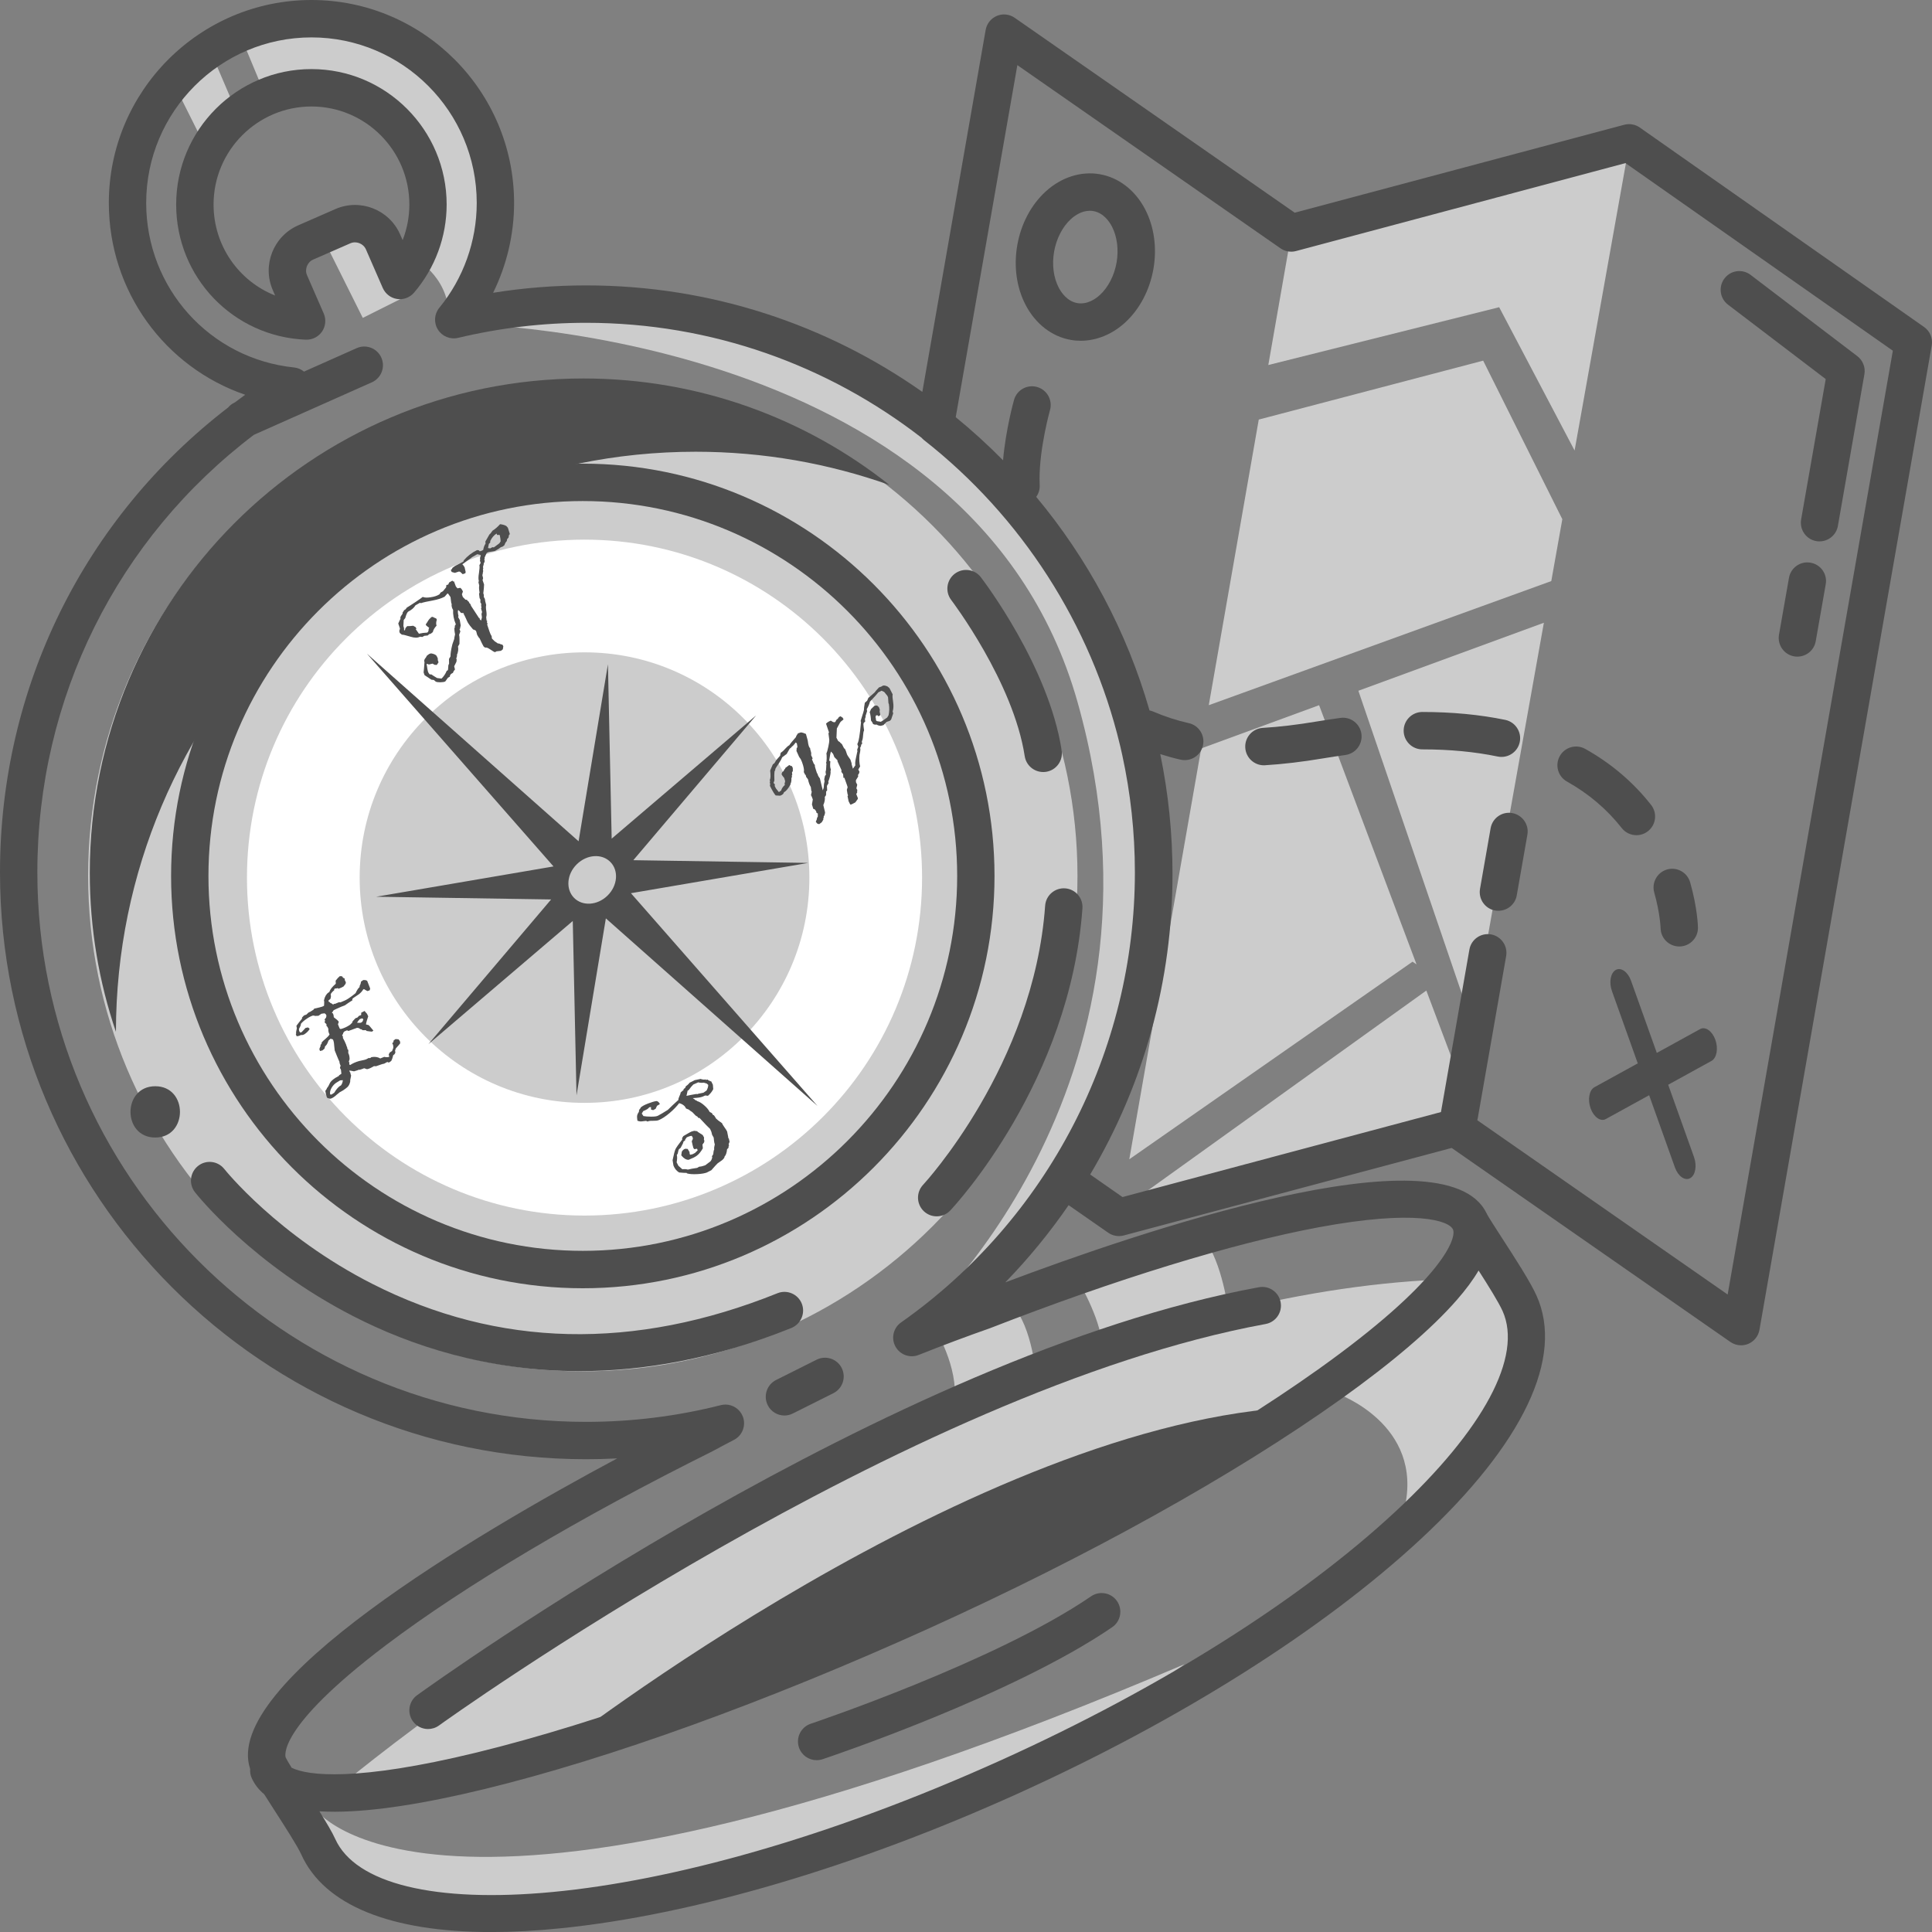 <svg width="120" height="120" viewBox="0 0 120 120" fill="none" xmlns="http://www.w3.org/2000/svg">
<rect x="0" y="0" width="120" height="120" fill="#808080" stroke="none"/>
<g clip-path="url(#clip0)">
<path d="M36.199 85.176C53.168 85.176 66.924 71.4 66.924 54.407C66.924 37.413 53.168 23.638 36.199 23.638C19.23 23.638 5.474 37.413 5.474 54.407C5.474 71.4 19.23 85.176 36.199 85.176Z" fill="#CCCCCC"/>
<path d="M90.335 79.445C90.302 79.445 90.282 79.445 90.282 79.445C90.299 79.448 90.319 79.445 90.335 79.445Z" fill="#CCCCCC"/>
<path d="M91.439 77.47C91.439 77.47 91.263 78.263 90.67 79.435C90.558 79.438 90.508 79.438 90.67 79.435C89.676 81.403 87.509 84.432 83.022 86.546C83.022 86.546 88.473 88.438 87.231 93.711C87.231 93.711 94.385 89.218 94.806 81.98L91.439 77.47Z" fill="#CCCCCC"/>
<path d="M94.812 81.957C94.812 81.937 94.816 81.91 94.819 81.871C94.816 81.9 94.816 81.927 94.812 81.957Z" fill="#CCCCCC"/>
<path d="M74.218 76.422C74.178 76.385 74.145 76.352 74.115 76.322C74.141 76.349 74.174 76.378 74.218 76.422Z" fill="#CCCCCC"/>
<path d="M74.397 76.594C74.32 76.521 74.264 76.468 74.214 76.422C74.274 76.475 74.337 76.538 74.397 76.594Z" fill="#CCCCCC"/>
<path d="M74.516 76.707C74.483 76.674 74.44 76.634 74.397 76.594C74.433 76.627 74.476 76.67 74.516 76.707Z" fill="#CCCCCC"/>
<path d="M74.609 76.793C74.576 76.76 74.549 76.737 74.516 76.707C74.569 76.76 74.609 76.793 74.609 76.793Z" fill="#CCCCCC"/>
<path d="M74.609 76.793L67.033 79.664C67.033 79.664 68.558 82.269 68.428 83.775L68.806 83.666C68.68 83.709 68.554 83.755 68.425 83.799C68.425 83.795 68.425 83.792 68.425 83.792C68.425 83.795 68.425 83.795 68.425 83.799C66.795 84.359 65.178 84.96 63.581 85.597L64.333 85.282C64.333 85.282 64.034 81.867 62.59 80.835L58.196 82.753C58.196 82.753 59.746 85.385 59.183 87.442L59.355 87.369C59.296 87.396 59.239 87.419 59.183 87.446C59.183 87.442 59.183 87.442 59.183 87.442V87.446C38.32 96.674 21.572 110.572 21.572 110.572C26.523 110.121 31.378 109.231 36.073 108.034C44.132 102.123 62.069 90.273 79.698 87.459C86.372 82.869 90.282 79.445 90.282 79.445C85.67 79.574 80.971 80.304 76.308 81.456C76.242 80.998 75.775 77.912 74.609 76.793Z" fill="#CCCCCC"/>
<path d="M74.067 76.278C74.046 76.256 74.042 76.253 74.067 76.278V76.278Z" fill="#CCCCCC"/>
<path d="M74.115 76.322C74.095 76.302 74.078 76.289 74.068 76.279C74.082 76.289 74.095 76.305 74.115 76.322Z" fill="#CCCCCC"/>
<path d="M62.411 80.709C62.358 80.672 62.315 80.639 62.272 80.609C62.321 80.646 62.368 80.679 62.411 80.709Z" fill="#CCCCCC"/>
<path d="M62.586 80.835C62.547 80.809 62.52 80.785 62.484 80.762C62.543 80.805 62.586 80.835 62.586 80.835Z" fill="#CCCCCC"/>
<path d="M62.484 80.762C62.46 80.746 62.437 80.729 62.411 80.712C62.434 80.726 62.46 80.742 62.484 80.762Z" fill="#CCCCCC"/>
<path d="M62.272 80.609C61.99 80.41 61.708 80.208 62.272 80.609V80.609Z" fill="#CCCCCC"/>
<path d="M70.135 72.044L70.142 72.005L70.135 72.044Z" fill="#CCCCCC"/>
<path d="M74.609 46.485L70.142 72.005L87.734 59.733L87.983 59.899L81.932 43.801L74.609 46.485Z" fill="#CCCCCC"/>
<path d="M80.112 15.043L78.777 22.672L93.116 19.081L97.801 27.982L101.102 9.504L80.112 15.043Z" fill="#CCCCCC"/>
<path d="M90.385 69.502L90.776 67.329L88.592 61.525L69.777 75.028L90.385 69.502Z" fill="#CCCCCC"/>
<path d="M97.039 32.249L97.284 30.889L97.039 32.249Z" fill="#CCCCCC"/>
<path d="M78.184 26.06L75.079 43.801L96.353 36.092L97.039 32.249L92.122 22.4L78.184 26.06Z" fill="#CCCCCC"/>
<path d="M91.439 63.599L95.893 38.68L84.371 42.905L91.439 63.599Z" fill="#CCCCCC"/>
<path d="M25.847 16.095C25.847 16.095 28.167 17.422 27.835 20.077C27.835 20.077 33.8 12.776 27.835 4.812C27.835 4.812 21.539 -1.161 14.912 2.157L16.569 6.139C16.569 6.139 27.835 3.153 25.847 16.095Z" fill="#CCCCCC"/>
<path d="M20.214 15.099L22.533 19.745L25.184 18.418L23.196 14.104L20.214 15.099Z" fill="#CCCCCC"/>
<path d="M14.912 7.467L12.924 2.821L10.935 5.476L12.924 9.458L14.912 7.467Z" fill="#CCCCCC"/>
<path d="M66.937 43.638C73.714 67.734 56.665 82.465 56.665 82.465C56.665 82.465 78.204 68.859 69.92 42.311C69.92 42.311 58.984 13.772 27.835 20.077C27.835 20.077 60.31 20.077 66.937 43.638Z" fill="#CCCCCC"/>
<path d="M19.551 112.331L21.539 116.977L28.829 118.636C58.322 115.318 73.565 103.371 73.565 103.371C26.841 123.282 19.551 112.331 19.551 112.331Z" fill="#CCCCCC"/>
<path d="M36.305 72.001C45.952 72.001 53.772 64.17 53.772 54.51C53.772 44.849 45.952 37.018 36.305 37.018C26.659 37.018 18.839 44.849 18.839 54.51C18.839 64.17 26.659 72.001 36.305 72.001Z" stroke="white" stroke-width="7" stroke-miterlimit="10" stroke-linecap="round" stroke-linejoin="round"/>
<path d="M30.274 34.32C30.321 34.293 30.404 34.273 30.529 34.26C30.655 34.247 30.735 34.23 30.771 34.207C30.964 34.097 31.073 34.025 31.106 33.988L31.212 33.955L31.335 33.859C31.361 33.759 31.411 33.673 31.48 33.603L31.494 33.497L31.59 33.381L31.61 33.241L31.669 33.172L31.544 32.777L31.447 32.671C31.361 32.617 31.232 32.578 31.06 32.558C30.91 32.724 30.755 32.86 30.589 32.963C30.516 33.075 30.453 33.155 30.397 33.198C30.284 33.391 30.201 33.537 30.148 33.636L30.158 33.766C30.082 33.879 30.036 34.005 30.016 34.151C29.943 34.204 29.87 34.234 29.797 34.24L29.734 34.177L29.631 34.167C29.31 34.323 29.035 34.536 28.806 34.804L28.78 34.884C28.445 35.057 28.273 35.146 28.266 35.15C28.263 35.153 28.21 35.193 28.107 35.266L28.061 35.355L28.014 35.382L28.018 35.452L28.061 35.528L28.253 35.581L28.508 35.498L28.584 35.518L28.74 35.664L28.906 35.604L28.922 35.521L28.856 35.232C28.796 35.13 28.75 35.07 28.717 35.05C28.952 34.877 29.131 34.748 29.25 34.665C29.287 34.632 29.31 34.612 29.323 34.605L29.645 34.423L29.847 34.469L29.863 34.496L29.814 34.652L29.824 34.781L29.807 34.818L29.854 34.964L29.774 35.11C29.797 35.186 29.787 35.345 29.751 35.581C29.711 35.82 29.708 35.986 29.741 36.082L29.718 36.168L29.767 36.367C29.744 36.454 29.751 36.603 29.787 36.815L29.754 36.868L29.787 37.147L29.84 37.243L29.834 37.409L29.907 37.539L29.88 37.555C29.89 37.605 29.896 37.675 29.903 37.768L29.877 37.784L29.943 38.013L29.907 38.133L29.933 38.352L29.88 38.544L29.794 38.458V38.395L29.751 38.385C29.436 37.897 29.274 37.648 29.257 37.628C29.244 37.602 29.23 37.559 29.217 37.499L29.191 37.516L29.095 37.346L29.052 37.333L29.009 37.257L28.912 37.247L28.747 37.081L28.69 36.915L28.753 36.742C28.707 36.626 28.651 36.55 28.584 36.51L28.415 36.543L28.316 36.43L28.197 36.108L28.167 36.125L28.097 36.065L27.898 36.178L27.839 36.311L27.726 36.337L27.709 36.483L27.511 36.722L27.361 36.809L27.308 36.902C27.292 36.915 27.272 36.928 27.249 36.941C27.123 37.014 26.954 37.068 26.742 37.097C26.52 37.131 26.361 37.124 26.258 37.074C26.218 37.114 26.056 37.224 25.778 37.413C25.499 37.599 25.33 37.705 25.274 37.735L25.184 37.851L25.108 37.894L25.002 38.053L25.009 38.113C24.946 38.199 24.899 38.272 24.87 38.329L24.873 38.461L24.853 38.471L24.737 38.727L24.843 39.042L24.8 39.195L24.83 39.314L24.962 39.42C25.029 39.414 25.208 39.457 25.499 39.547C25.748 39.626 25.94 39.626 26.086 39.547L26.232 39.563L26.354 39.493L26.566 39.47L26.656 39.391L26.762 39.357L26.884 39.261C26.908 39.132 26.984 38.999 27.116 38.86C27.077 38.76 27.083 38.634 27.133 38.488L27.09 38.412C27.004 38.382 26.931 38.349 26.871 38.312L26.752 38.342L26.768 38.368C26.705 38.405 26.646 38.468 26.589 38.561C26.52 38.677 26.47 38.753 26.44 38.783L26.483 38.86L26.659 38.996L26.613 39.085L26.629 39.112L26.596 39.231L26.54 39.291C26.361 39.298 26.185 39.321 26.02 39.361L25.821 39.075L25.867 39.049L25.814 38.953L25.665 38.866C25.522 38.886 25.396 38.896 25.291 38.889L25.184 39.012L25.145 39.161L25.092 39.128C25.108 39.069 25.095 38.986 25.055 38.886L25.075 38.508L25.171 38.392C25.227 38.179 25.287 38.05 25.343 37.997C25.559 37.884 25.715 37.755 25.804 37.599L26.079 37.443L26.152 37.462C26.275 37.416 26.517 37.363 26.881 37.297C27.183 37.24 27.428 37.164 27.617 37.061L27.792 36.862L27.835 36.875L27.981 37.084L28.028 37.456L28.054 37.502C28.034 37.638 28.067 37.768 28.144 37.884C28.127 38.173 28.183 38.471 28.313 38.777L28.243 38.88L28.256 38.969L28.23 38.986C28.216 39.072 28.226 39.211 28.266 39.401C28.233 39.53 28.216 39.629 28.21 39.696C28.163 39.845 28.124 39.955 28.097 40.021C28.014 40.359 27.975 40.612 27.981 40.771L27.888 40.927L27.892 41.222L27.849 41.319C27.842 41.455 27.832 41.557 27.822 41.624L27.746 41.667C27.67 41.856 27.56 42.015 27.424 42.148L27.143 42.112C26.984 42.015 26.864 41.942 26.792 41.889L26.689 41.886C26.652 41.846 26.629 41.813 26.616 41.79C26.583 41.733 26.56 41.647 26.543 41.528C26.526 41.388 26.51 41.299 26.493 41.259L26.54 41.232L26.636 41.275L26.864 41.219L27.01 41.299L27.03 41.289L27.073 41.302L27.133 41.295L27.239 41.136L27.183 40.97L27.203 40.957C27.189 40.891 27.176 40.847 27.159 40.818L27.106 40.721C27.04 40.651 26.924 40.605 26.765 40.582C26.762 40.585 26.742 40.592 26.709 40.602C26.676 40.612 26.656 40.618 26.652 40.622C26.649 40.625 26.603 40.658 26.513 40.728C26.49 40.788 26.444 40.857 26.374 40.944L26.341 41.063L26.367 41.109C26.348 41.401 26.328 41.62 26.311 41.767L26.371 41.936L26.798 42.218L26.944 42.234L27.067 42.337C27.13 42.367 27.226 42.38 27.361 42.377C27.497 42.374 27.593 42.357 27.657 42.327L27.822 42.095L27.945 42.025V41.962L28.014 41.859L28.137 41.79C28.15 41.727 28.19 41.657 28.26 41.584L28.21 41.385L28.349 41.106L28.366 40.96L28.339 40.914L28.392 40.721L28.375 40.695C28.458 40.509 28.482 40.326 28.448 40.154L28.538 39.995C28.535 39.965 28.538 39.868 28.541 39.709C28.541 39.583 28.535 39.493 28.515 39.43L28.594 39.221L28.541 39.079L28.568 39.062L28.614 38.846L28.558 38.511L28.458 38.332L28.478 38.256C28.442 38.12 28.432 38.003 28.445 37.914L28.472 37.897C28.518 37.927 28.571 37.983 28.631 38.07C28.7 38.07 28.76 38.076 28.813 38.093L28.8 38.136C28.84 38.199 28.883 38.289 28.939 38.412C28.995 38.544 29.038 38.637 29.068 38.687C29.121 38.777 29.224 38.913 29.383 39.095C29.429 39.105 29.486 39.128 29.549 39.165C29.572 39.195 29.588 39.241 29.605 39.311C29.622 39.381 29.631 39.424 29.645 39.447C29.714 39.57 29.764 39.639 29.794 39.659C29.893 39.882 29.973 40.044 30.036 40.151L30.105 40.21L30.188 40.227L30.208 40.217C30.294 40.24 30.394 40.293 30.506 40.373C30.622 40.452 30.698 40.499 30.741 40.509L30.838 40.456L31.116 40.423L31.232 40.33L31.262 40.141L31.209 40.044C31.139 40.031 31.066 40.004 30.99 39.968H30.927C30.844 39.911 30.775 39.862 30.718 39.825L30.553 39.659L30.536 39.507C30.523 39.487 30.506 39.464 30.493 39.437C30.447 39.357 30.37 39.145 30.261 38.8L30.281 38.724L30.238 38.647L30.268 38.568L30.225 38.554L30.198 38.332C30.231 38.246 30.231 38.12 30.205 37.95C30.178 37.784 30.175 37.662 30.198 37.579C30.148 37.403 30.122 37.273 30.115 37.194L30.046 37.071C30.062 37.008 30.056 36.931 30.019 36.852C30.049 36.606 30.066 36.424 30.066 36.301L29.973 36.029L30.006 35.913L29.956 35.7L29.976 35.687C29.986 35.594 29.996 35.521 30.012 35.468L29.996 35.379L30.016 35.302L29.999 35.212L30.052 35.02L30.036 34.993L30.082 34.94L30.109 34.828L30.079 34.771L30.105 34.691L30.099 34.632L30.218 34.366C30.241 34.343 30.254 34.33 30.274 34.32ZM30.364 33.779L30.447 33.703L30.45 33.6C30.559 33.381 30.692 33.228 30.848 33.139L30.871 33.225L31.04 33.228C31.076 33.404 31.096 33.537 31.096 33.623L31.023 33.736C31.037 33.733 30.921 33.819 30.675 33.998L30.579 33.988L30.45 34.061L30.311 34.041L30.364 33.779Z" fill="#4E4E4E"/>
<path d="M45.266 70.701L45.236 70.71C45.252 70.727 45.226 70.584 45.163 70.282C45.136 70.219 45.083 70.133 45.004 70.027C44.924 69.917 44.871 69.828 44.841 69.758C44.659 69.635 44.536 69.539 44.47 69.469C44.434 69.396 44.391 69.33 44.344 69.273L44.275 69.24L44.218 69.137L44.079 69.064C44.01 68.928 43.9 68.792 43.745 68.66C43.585 68.517 43.436 68.427 43.297 68.391L43.254 68.344L43.224 68.354L43.092 68.245L43.055 68.235L43.042 68.205C43.324 68.192 43.523 68.162 43.638 68.115C43.658 68.109 43.685 68.095 43.721 68.079C43.758 68.062 43.784 68.049 43.804 68.042L43.973 68.062C44.122 67.933 44.232 67.793 44.301 67.647L44.278 67.372C44.222 67.266 44.192 67.203 44.188 67.18L44 67.103L43.957 67.053L43.837 67.073L43.827 67.043C43.741 67.07 43.638 67.057 43.513 67.014C43.244 67.073 43.128 67.097 43.168 67.08C43.135 67.093 43.082 67.12 43.009 67.163C42.936 67.203 42.88 67.229 42.837 67.246C42.764 67.342 42.684 67.415 42.605 67.462L42.555 67.574L42.462 67.638L42.455 67.707C42.402 67.744 42.34 67.793 42.273 67.863C42.273 67.913 42.25 67.989 42.2 68.085C42.154 68.185 42.131 68.261 42.137 68.318C41.895 68.534 41.677 68.739 41.481 68.935C41.213 69.104 41.007 69.227 40.865 69.3C40.792 69.34 40.643 69.36 40.421 69.356C40.229 69.356 40.076 69.343 39.964 69.32L39.861 69.164L39.954 69.011C40.156 68.932 40.278 68.855 40.325 68.776L40.434 68.759L40.437 68.918L40.57 68.952L40.722 68.869L40.809 68.683L40.981 68.583L40.951 68.504L40.858 68.414L40.779 68.388C40.65 68.404 40.477 68.454 40.255 68.54C40.01 68.633 39.854 68.723 39.778 68.809L39.788 68.832C39.712 68.889 39.678 68.965 39.685 69.058C39.616 69.154 39.576 69.244 39.569 69.327C39.563 69.376 39.572 69.469 39.592 69.609C39.682 69.645 39.771 69.662 39.861 69.652C39.95 69.642 40.04 69.632 40.129 69.619L40.222 69.662C40.292 69.625 40.401 69.609 40.553 69.615C40.716 69.619 40.828 69.605 40.898 69.579C41.103 69.499 41.335 69.35 41.597 69.127C41.833 68.928 42.025 68.726 42.184 68.52C42.326 68.553 42.446 68.623 42.538 68.723L42.614 68.852L42.803 68.928C42.807 68.932 42.817 68.938 42.823 68.948C42.833 68.958 42.84 68.965 42.843 68.972C42.943 69.038 43.002 69.074 43.016 69.091C43.102 69.177 43.168 69.244 43.211 69.293C43.261 69.327 43.3 69.35 43.33 69.363L43.353 69.423L43.453 69.443C43.788 69.808 44.006 70.033 44.106 70.12C44.112 70.14 44.126 70.169 44.145 70.209C44.165 70.249 44.179 70.279 44.185 70.299C44.192 70.319 44.202 70.352 44.208 70.395C44.218 70.438 44.225 70.472 44.232 70.491C44.225 70.472 44.255 70.528 44.328 70.657C44.328 70.667 44.338 70.737 44.351 70.866C44.361 70.959 44.377 71.029 44.397 71.075C44.361 71.212 44.348 71.318 44.361 71.394C44.331 71.444 44.311 71.547 44.298 71.699L44.218 71.822L44.238 71.872C44.225 71.978 44.185 72.068 44.122 72.137L43.85 72.343C43.821 72.366 43.804 72.38 43.797 72.38C43.665 72.429 43.542 72.459 43.426 72.466L43.304 72.539C43.052 72.575 42.86 72.609 42.727 72.645C42.618 72.615 42.502 72.609 42.383 72.625L42.137 72.409L42.028 72.194C42.064 71.991 42.068 71.842 42.038 71.743L42.094 71.653C42.121 71.51 42.147 71.417 42.174 71.377L42.276 71.294C42.283 71.271 42.32 71.208 42.376 71.105C42.419 71.029 42.446 70.963 42.452 70.906L42.551 70.833L42.562 70.77L42.661 70.637C42.764 70.591 42.863 70.558 42.962 70.548L43.025 70.651L43.035 70.74L42.966 70.886C43.005 71.072 43.039 71.215 43.069 71.308L43.128 71.377L43.294 71.348L43.334 71.45C43.234 71.543 43.184 71.593 43.181 71.603C43.085 71.659 43.032 71.686 43.022 71.689C43.009 71.696 42.953 71.709 42.86 71.726C42.837 71.686 42.827 71.63 42.827 71.553L42.711 71.361L42.565 71.351C42.482 71.374 42.409 71.434 42.349 71.527L42.316 71.749L42.33 71.779C42.475 71.955 42.621 72.041 42.77 72.038C43.005 71.945 43.178 71.862 43.281 71.782C43.41 71.686 43.536 71.533 43.655 71.324L43.632 71.089L43.731 70.956L43.751 70.856L43.721 70.777L43.731 70.654L43.648 70.501C43.503 70.408 43.397 70.339 43.324 70.292L43.314 70.262L43.118 70.236C43.045 70.252 42.992 70.269 42.953 70.282C42.896 70.306 42.813 70.349 42.701 70.415C42.568 70.498 42.482 70.548 42.446 70.564L42.366 70.687L42.376 70.777C42.141 71.079 42.002 71.278 41.955 71.377C41.909 71.477 41.849 71.706 41.776 72.061L41.829 72.393C41.902 72.582 42.018 72.725 42.18 72.824C42.389 72.844 42.548 72.854 42.654 72.851L42.664 72.881C42.823 72.927 43.035 72.94 43.304 72.927C43.572 72.914 43.781 72.877 43.93 72.818C43.89 72.834 43.973 72.788 44.182 72.685C44.384 72.453 44.513 72.31 44.576 72.254C44.599 72.234 44.669 72.184 44.785 72.108C44.868 72.054 44.937 71.988 44.99 71.905L45 71.842C45.087 71.752 45.14 71.6 45.159 71.384L45.249 71.291L45.259 71.162L45.289 71.152L45.255 71.069L45.315 70.919L45.266 70.701ZM42.638 68.066L42.701 67.79L42.691 67.767L42.783 67.697C42.88 67.561 42.972 67.448 43.062 67.362L43.37 67.226C43.479 67.256 43.595 67.263 43.715 67.246L43.897 67.302L43.99 67.385C43.99 67.495 43.953 67.614 43.884 67.737L43.691 67.87C43.672 67.873 43.605 67.886 43.493 67.91C43.397 67.926 43.334 67.943 43.3 67.963L43.261 67.946C42.979 67.993 42.774 68.036 42.638 68.066Z" fill="#4E4E4E"/>
<path d="M54.832 42.59C54.783 42.629 54.703 42.666 54.597 42.696C54.465 42.832 54.372 42.938 54.319 43.014C54.153 43.164 54.024 43.276 53.938 43.343L53.861 43.522L53.716 43.651C53.679 43.854 53.659 44.003 53.659 44.106C53.626 44.239 53.596 44.335 53.573 44.398C53.504 44.614 53.464 44.743 53.454 44.786L53.48 44.84C53.411 45.642 53.331 46.1 53.248 46.213L53.308 46.379L53.239 46.572L53.258 46.658L53.245 46.701C53.215 46.84 53.185 46.98 53.156 47.119C53.119 47.285 53.109 47.425 53.126 47.537L52.977 47.746L52.894 47.464L52.897 47.418C52.867 47.312 52.841 47.235 52.821 47.182C52.715 47.033 52.649 46.937 52.629 46.897C52.612 46.867 52.596 46.817 52.572 46.744C52.549 46.675 52.533 46.621 52.516 46.592L52.463 46.485L52.437 46.499L52.294 46.22L52.181 46.12L52.172 46.1L52.059 46.024L51.953 45.822L51.979 45.248L52.178 44.879L52.205 44.866L52.195 44.846L52.394 44.684L52.34 44.577L52.205 44.488L52.099 44.541C52.079 44.6 52.026 44.66 51.936 44.723L51.913 44.796L51.85 44.863L51.744 44.846L51.602 44.76C51.469 44.813 51.37 44.876 51.307 44.949L51.492 45.496L51.456 45.543C51.476 45.722 51.495 45.858 51.509 45.955C51.512 46.037 51.492 46.18 51.449 46.379C51.406 46.588 51.366 46.724 51.33 46.791C51.343 46.85 51.346 46.953 51.346 47.099C51.346 47.259 51.333 47.352 51.303 47.378L51.333 47.434C51.327 47.468 51.32 47.554 51.316 47.693C51.313 47.796 51.303 47.879 51.277 47.942L51.303 48.121L51.24 48.188L51.194 48.407L51.217 48.52L51.171 48.739L51.184 48.765L51.167 48.802C51.181 48.861 51.161 48.958 51.104 49.09C51.101 49.087 51.041 48.838 50.925 48.35C50.862 48.271 50.816 48.191 50.786 48.115L50.793 48.075L50.746 48.032C50.743 48.022 50.717 47.936 50.664 47.776C50.624 47.667 50.607 47.581 50.614 47.517C50.611 47.514 50.601 47.498 50.578 47.471C50.554 47.444 50.541 47.428 50.541 47.425L50.432 47.162L50.475 47.106L50.379 46.9C50.395 46.827 50.389 46.744 50.355 46.648C50.326 46.552 50.312 46.489 50.316 46.456L50.279 46.436C50.246 46.376 50.22 46.303 50.203 46.213C50.19 46.134 50.18 46.057 50.167 45.981C50.14 45.875 50.104 45.742 50.057 45.586C49.941 45.533 49.839 45.5 49.746 45.49L49.563 45.55C49.484 45.659 49.441 45.736 49.438 45.782C49.229 46.014 49.09 46.184 49.027 46.286C48.954 46.323 48.868 46.396 48.765 46.512C48.666 46.628 48.579 46.701 48.513 46.738L48.48 46.791L48.457 46.937C48.434 46.97 48.391 47.016 48.334 47.076C48.278 47.136 48.235 47.182 48.212 47.215C48.162 47.292 48.129 47.352 48.109 47.391C48.069 47.428 48.033 47.458 47.999 47.484C47.92 47.673 47.867 47.796 47.837 47.856C47.87 48.161 47.864 48.354 47.817 48.433L47.831 48.586L47.804 48.599C47.827 48.629 47.84 48.676 47.84 48.739L47.821 48.749C47.817 48.759 47.821 48.788 47.834 48.838C47.986 49.137 48.102 49.326 48.178 49.406L48.457 49.422C48.55 49.389 48.616 49.346 48.656 49.293L48.702 49.197C48.811 49.157 48.941 49.001 49.1 48.732L49.09 48.712C49.146 48.603 49.166 48.473 49.156 48.324L49.189 48.271L49.182 48.141L49.209 48.128L49.192 47.979L49.245 47.889L49.242 47.697L49.176 47.571L49.149 47.584L49.02 47.517C48.907 47.604 48.825 47.67 48.765 47.71L48.778 47.736L48.695 47.816L48.705 47.836C48.675 47.886 48.636 47.932 48.579 47.972L48.543 48.088C48.566 48.141 48.619 48.221 48.709 48.321L48.768 48.52L48.728 48.699L48.755 48.749C48.629 48.861 48.55 48.978 48.52 49.1L48.377 49.2C48.261 49.054 48.202 48.978 48.198 48.974L48.119 48.822L48.129 48.719L48.046 48.629L48.099 48.477C48.089 48.231 48.089 48.048 48.105 47.926L48.162 47.8L48.149 47.773C48.182 47.707 48.258 47.584 48.38 47.408C48.48 47.259 48.546 47.136 48.583 47.036L48.861 46.831L49.047 46.505L49.166 46.409L49.176 46.376C49.242 46.343 49.325 46.253 49.428 46.114L49.494 46.177L49.53 46.386L49.471 46.512L49.484 46.602L49.458 46.615C49.574 46.874 49.63 47.003 49.633 47.006C49.643 47.023 49.66 47.046 49.683 47.08C49.706 47.109 49.726 47.136 49.733 47.149C49.789 47.255 49.839 47.388 49.882 47.541C49.935 47.73 49.951 47.869 49.925 47.952L50.017 48.135L50.037 48.118L50.074 48.258L50.183 48.4C50.23 48.613 50.289 48.772 50.362 48.885L50.389 49.11L50.419 49.167C50.395 49.263 50.379 49.336 50.372 49.386C50.405 49.442 50.445 49.532 50.485 49.655L50.432 49.963L50.508 50.222L50.518 50.242L50.604 50.269L50.69 50.385L50.72 50.494L50.796 50.524V50.72L50.743 50.809L50.74 50.873L50.67 51.042L50.763 51.155C50.813 51.175 50.849 51.184 50.879 51.191L51.041 51.072L51.144 50.896L51.131 50.869L51.167 50.753L51.154 50.727C51.207 50.66 51.237 50.571 51.247 50.458L51.138 50.003C51.22 49.821 51.25 49.651 51.23 49.499L51.307 49.389L51.313 49.163L51.376 49.097L51.363 48.812L51.466 48.636L51.446 48.55C51.538 48.314 51.588 48.115 51.592 47.952L51.582 47.932L51.605 47.786C51.558 47.697 51.548 47.528 51.575 47.285L51.532 47.272L51.505 47.222C51.548 46.927 51.585 46.744 51.615 46.681C51.668 46.731 51.701 46.767 51.711 46.801L51.731 46.791L51.824 47.026L52.026 47.232L52.012 47.275L52.264 47.829L52.261 47.946L52.367 48.085C52.374 48.188 52.38 48.264 52.387 48.314L52.447 48.311C52.582 48.689 52.652 48.885 52.649 48.895L52.599 49.057C52.622 49.25 52.649 49.366 52.675 49.396L52.642 49.449C52.665 49.565 52.688 49.671 52.708 49.767L52.811 49.97C52.821 49.973 52.851 49.97 52.901 49.957L53.129 49.837L53.278 49.628L53.282 49.565L53.185 49.323L53.252 49.193L53.225 49.144L53.258 49.09L53.192 48.964L53.245 48.742L53.166 48.583L53.162 48.46L53.305 48.228L53.291 48.135L53.361 48.029L53.381 47.929L53.311 47.796L53.424 47.604C53.374 47.418 53.361 47.179 53.384 46.894C53.384 46.887 53.398 46.814 53.427 46.678C53.444 46.592 53.444 46.519 53.424 46.456L53.484 46.33V46.26L53.55 46.2L53.53 46.044C53.573 45.971 53.596 45.855 53.606 45.696C53.616 45.54 53.636 45.427 53.669 45.364C53.643 45.191 53.63 45.062 53.626 44.972L53.649 44.899L53.739 44.816L53.722 44.664L53.772 44.504L53.759 44.478L53.858 44.169L53.835 44.056C53.934 43.88 54.001 43.724 54.034 43.582C54.335 43.263 54.508 43.071 54.554 43.004L54.756 42.901L54.919 42.978C55.031 43.107 55.094 43.184 55.107 43.207L55.157 43.303L55.184 43.678L55.21 43.728C55.247 43.977 55.24 44.209 55.19 44.425L55.104 44.567C54.935 44.69 54.806 44.776 54.713 44.83L54.474 44.793L54.422 44.76L54.395 44.64L54.402 44.6L54.375 44.551L54.411 44.435L54.501 44.425L54.567 44.488L54.644 44.448L54.677 44.395L54.634 44.192L54.65 44.086L54.59 43.92L54.478 43.821L54.322 43.831L54.103 44.04L54.014 44.245C54.034 44.269 54.054 44.345 54.074 44.481C54.093 44.617 54.1 44.703 54.097 44.747C54.156 44.823 54.203 44.903 54.233 44.975L54.349 45.012L54.441 45.002C54.531 45.055 54.62 45.082 54.713 45.082L54.876 45.035L55.068 44.84L55.267 44.773L55.349 44.694L55.479 44.309L55.445 44.192C55.498 44.02 55.508 43.821 55.472 43.595C55.435 43.366 55.425 43.213 55.445 43.127L55.247 42.742L55.134 42.643C54.998 42.576 54.895 42.566 54.832 42.59Z" fill="#4E4E4E"/>
<path d="M24.754 64.555L24.571 64.538L24.452 64.621L24.429 64.74L24.359 64.79C24.419 64.876 24.439 64.979 24.425 65.096L24.353 65.278L24.207 65.374L24.144 65.494L24.177 65.64C24.087 65.673 23.985 65.673 23.866 65.643L23.62 65.743C23.471 65.65 23.289 65.623 23.073 65.66L22.984 65.723L22.901 65.713C22.808 65.772 22.712 65.816 22.61 65.836C22.507 65.859 22.407 65.882 22.308 65.902C22.086 65.965 21.901 66.048 21.748 66.151L21.692 66.111L21.702 65.972L21.659 65.965L21.715 65.782C21.712 65.617 21.682 65.494 21.632 65.411L21.635 65.218L21.556 65.129L21.582 65.112C21.536 65.003 21.506 64.923 21.493 64.87C21.43 64.717 21.367 64.588 21.301 64.475L21.297 64.372L21.248 64.302L21.301 64.229L21.321 64.15L21.393 64.064L21.552 63.994L21.645 64.034C21.987 63.907 22.166 63.844 22.182 63.838L22.301 63.861L22.371 63.917L22.451 63.934L22.523 63.987H22.732L22.762 64.034C22.911 64.057 23.024 64.073 23.103 64.077L23.193 64.014C23.007 63.788 22.908 63.672 22.891 63.669L22.732 63.629C22.745 63.513 22.795 63.343 22.871 63.124C22.822 63.025 22.795 62.972 22.795 62.968C22.782 62.949 22.759 62.922 22.722 62.885C22.686 62.849 22.663 62.819 22.649 62.792L22.437 62.899L22.431 63.045L22.295 63.098L22.195 63.204L22.079 63.244L21.904 63.43L21.871 63.526C21.778 63.615 21.738 63.655 21.745 63.649C21.556 63.778 21.36 63.868 21.158 63.917L21.099 63.884C21.022 63.702 20.986 63.612 20.992 63.615L21.042 63.476C21.036 63.459 21.026 63.44 21.012 63.42C20.992 63.39 20.903 63.313 20.744 63.194L20.731 63.174C20.731 63.108 20.718 63.031 20.684 62.952L20.608 62.899L20.635 62.882L20.724 62.746C20.843 62.686 20.999 62.613 21.195 62.53C21.304 62.487 21.384 62.457 21.44 62.437C21.397 62.461 21.46 62.414 21.629 62.298C21.655 62.278 21.702 62.252 21.761 62.212C21.821 62.175 21.864 62.145 21.894 62.126L21.877 62.059C21.874 62.059 21.894 62.039 21.937 61.993C22.212 61.807 22.325 61.731 22.275 61.767C22.401 61.671 22.494 61.571 22.55 61.468L22.603 61.432C22.666 61.475 22.739 61.515 22.822 61.558C22.842 61.555 22.881 61.541 22.938 61.518L22.984 61.488L22.968 61.462L22.994 61.405C22.911 61.203 22.848 61.04 22.805 60.918L22.712 60.878L22.567 60.871L22.424 60.967C22.411 61.077 22.381 61.17 22.335 61.239L22.338 61.306C22.255 61.372 22.169 61.502 22.086 61.687C21.947 61.804 21.798 61.913 21.645 62.016C21.529 62.096 21.364 62.175 21.155 62.255L21.049 62.252L20.807 62.351L20.764 62.344L20.691 62.394L20.565 62.308L20.525 62.305L20.489 62.252L20.416 62.215L20.399 62.149L20.529 62.033L20.565 61.837L20.545 61.85L20.542 61.747C20.582 61.671 20.654 61.588 20.761 61.502L20.757 61.439L20.83 61.389L20.867 61.402L20.986 61.369L21.016 61.415C21.158 61.366 21.264 61.319 21.337 61.273L21.463 61.11L21.483 61.03C21.47 60.971 21.45 60.928 21.423 60.901L21.403 60.772L21.311 60.732L21.248 60.639L21.108 60.629C21.032 60.689 20.943 60.782 20.847 60.914C20.847 60.981 20.85 61.037 20.857 61.084L20.847 61.11C20.635 61.292 20.502 61.462 20.456 61.614C20.436 61.624 20.419 61.634 20.403 61.648C20.267 61.74 20.171 61.903 20.121 62.139C20.141 62.179 20.144 62.288 20.128 62.467C20.071 62.507 19.979 62.544 19.839 62.574C19.634 62.617 19.528 62.643 19.518 62.647C19.515 62.656 19.498 62.683 19.465 62.719C19.319 62.819 19.216 62.876 19.16 62.892L19.034 63.015L18.882 63.071L18.756 63.204L18.762 63.267C18.603 63.459 18.487 63.609 18.411 63.715C18.418 63.781 18.428 63.834 18.438 63.868C18.395 64.034 18.381 64.147 18.395 64.21L18.371 64.226L18.424 64.362C18.514 64.359 18.603 64.336 18.689 64.286C18.779 64.296 18.855 64.276 18.925 64.229C19.061 64.136 19.163 64.03 19.233 63.914C19.22 63.881 19.183 63.848 19.127 63.815L18.978 63.848C18.868 63.964 18.789 64.05 18.736 64.107L18.65 64.136L18.583 64.04L18.567 63.917L18.67 63.705C18.676 63.652 18.683 63.612 18.693 63.586C18.776 63.483 18.898 63.377 19.064 63.267C19.2 63.174 19.326 63.111 19.445 63.075L19.607 63.104C19.647 63.094 19.703 63.091 19.776 63.094L19.965 62.965L20.157 62.938L20.234 62.992L20.277 63.084L20.253 63.204C20.197 63.267 20.164 63.313 20.161 63.343L20.197 63.397L20.157 63.493L20.28 63.619L20.273 63.708C20.333 63.761 20.373 63.834 20.396 63.917C20.383 64.027 20.406 64.136 20.469 64.249C20.422 64.332 20.343 64.419 20.227 64.515C20.101 64.618 20.018 64.697 19.975 64.757L19.979 64.82L19.906 64.906L19.912 64.969C19.872 65.052 19.849 65.119 19.836 65.165L19.876 65.281L20.028 65.242L20.154 65.135L20.194 64.983C20.27 64.94 20.34 64.823 20.403 64.631L20.532 64.515L20.668 64.555C20.704 64.604 20.727 64.677 20.741 64.774C20.747 64.853 20.754 64.933 20.764 65.009C20.777 65.115 20.787 65.192 20.79 65.245C20.8 65.278 20.847 65.397 20.933 65.6C21.019 65.812 21.072 65.925 21.082 65.938C21.085 66.018 21.108 66.101 21.155 66.184L21.115 66.333L21.175 66.436L21.205 66.692L21.049 66.798L21.062 66.818L20.817 66.957C20.635 67.08 20.525 67.189 20.485 67.282C20.426 67.422 20.366 67.521 20.303 67.588L20.293 67.631L20.207 67.757C20.23 67.916 20.264 68.046 20.297 68.142L20.333 68.195L20.466 68.238C20.522 68.258 20.615 68.222 20.737 68.139C20.78 68.109 20.843 68.059 20.92 67.989C20.999 67.92 21.059 67.87 21.099 67.843C21.118 67.83 21.155 67.81 21.205 67.784C21.254 67.76 21.291 67.74 21.311 67.724C21.463 67.621 21.556 67.548 21.596 67.505C21.669 67.428 21.721 67.322 21.751 67.183C21.755 67.136 21.755 67.1 21.755 67.077L21.808 66.805L21.768 66.688L21.771 66.649C21.735 66.609 21.708 66.552 21.702 66.489L21.99 66.542C22.179 66.489 22.282 66.453 22.298 66.436L22.311 66.456C22.447 66.416 22.55 66.38 22.619 66.35L22.795 66.41C22.895 66.396 23.04 66.333 23.226 66.221L23.362 66.224C23.647 66.118 23.809 66.068 23.852 66.071L24.054 65.962L24.154 65.998L24.296 65.902C24.349 65.809 24.392 65.686 24.425 65.537L24.498 65.487L24.558 65.381L24.538 65.251L24.588 65.115C24.724 64.969 24.813 64.863 24.86 64.797L24.84 64.668L24.754 64.555ZM22.354 63.294L22.504 63.251L22.567 63.313L22.517 63.45L22.424 63.523C22.361 63.532 22.278 63.532 22.175 63.523C22.229 63.433 22.288 63.357 22.354 63.294ZM21.185 67.409C21.046 67.478 20.903 67.631 20.761 67.87L20.598 67.979L20.529 67.989L20.499 67.943C20.485 67.823 20.519 67.694 20.602 67.555C20.678 67.428 20.767 67.332 20.873 67.259C20.926 67.223 21.009 67.173 21.128 67.103L21.294 67.093C21.287 67.203 21.251 67.309 21.185 67.409Z" fill="#4E4E4E"/>
<path d="M55.246 30.122C50.021 25.98 43.416 23.508 36.236 23.508C19.302 23.508 5.577 37.253 5.577 54.211C5.577 57.669 6.147 60.991 7.201 64.09C7.217 44.189 23.332 28.058 43.211 28.058C47.433 28.058 51.482 28.788 55.246 30.122Z" fill="#4E4E4E"/>
<path d="M35.576 57.204L35.808 68.036L37.631 57.042L50.776 68.693L39.188 55.478L50.203 53.597L39.337 53.428L46.962 44.438L37.992 52.09L37.76 41.259L35.937 52.253L22.792 40.602L34.38 53.816L23.365 55.698L34.231 55.867L26.606 64.857L35.576 57.204ZM35.831 53.677C36.458 53.063 37.392 53.003 37.916 53.544C38.443 54.081 38.36 55.017 37.733 55.628C37.107 56.242 36.173 56.301 35.649 55.761C35.125 55.22 35.205 54.287 35.831 53.677Z" fill="#4E4E4E"/>
<path d="M80.752 87.386C60.721 88.232 34.483 108.727 34.483 108.727C60.86 100.985 80.752 87.386 80.752 87.386Z" fill="#4E4E4E"/>
<path d="M88.043 87.081C88.069 87.081 88.089 87.077 88.099 87.077C88.089 87.077 88.069 87.077 88.043 87.081Z" fill="#4E4E4E"/>
<path d="M25.645 106.912C25.87 107.227 26.225 107.393 26.586 107.393C26.821 107.393 27.06 107.323 27.265 107.174C27.554 106.965 56.287 86.327 78.612 82.236C79.241 82.119 79.659 81.515 79.543 80.885C79.427 80.254 78.824 79.836 78.194 79.952C55.349 84.14 27.1 104.433 25.907 105.292C25.387 105.667 25.271 106.394 25.645 106.912Z" fill="#4E4E4E"/>
<path d="M67.769 99.15C61.861 103.198 50.471 107.025 50.355 107.065C49.749 107.267 49.421 107.924 49.623 108.535C49.785 109.022 50.236 109.328 50.723 109.328C50.846 109.328 50.968 109.308 51.091 109.268C51.571 109.109 62.901 105.299 69.081 101.068C69.611 100.706 69.744 99.983 69.383 99.452C69.022 98.924 68.299 98.788 67.769 99.15Z" fill="#4E4E4E"/>
<path d="M47.684 87.276C47.887 87.684 48.297 87.92 48.722 87.92C48.897 87.92 49.073 87.88 49.239 87.797L51.764 86.533C52.337 86.244 52.569 85.547 52.281 84.973C51.996 84.399 51.296 84.167 50.723 84.452L48.198 85.717C47.631 86.005 47.4 86.702 47.684 87.276Z" fill="#4E4E4E"/>
<path d="M24.664 18.57C25.058 18.63 25.456 18.481 25.715 18.179C27.023 16.652 27.742 14.708 27.742 12.703C27.742 8.064 23.975 4.291 19.342 4.291C14.71 4.291 10.942 8.064 10.942 12.703C10.942 17.226 14.481 20.916 18.998 21.099C19.014 21.099 19.031 21.099 19.044 21.099C19.425 21.099 19.783 20.91 20.002 20.595C20.227 20.263 20.267 19.841 20.108 19.473L19.07 17.094C18.911 16.729 19.084 16.284 19.448 16.125L21.761 15.112C22.126 14.953 22.57 15.126 22.729 15.491L23.773 17.883C23.935 18.252 24.27 18.511 24.664 18.57ZM20.833 12.985L18.52 13.997C16.976 14.674 16.27 16.48 16.946 18.026L17.089 18.355C14.835 17.462 13.265 15.268 13.265 12.703C13.265 9.345 15.992 6.614 19.346 6.614C22.699 6.614 25.426 9.345 25.426 12.703C25.426 13.463 25.284 14.213 25.009 14.913L24.853 14.562C24.18 13.018 22.374 12.312 20.833 12.985Z" fill="#4E4E4E"/>
<path d="M49.799 80.968C49.56 80.374 48.884 80.085 48.291 80.324C39.4 83.901 30.93 83.706 23.12 79.74C17.251 76.76 13.964 72.648 13.931 72.609C13.537 72.108 12.807 72.018 12.304 72.416C11.8 72.814 11.714 73.544 12.108 74.049C12.251 74.231 15.687 78.549 21.977 81.768C25.443 83.543 30.198 85.162 36.004 85.162C39.93 85.162 44.338 84.419 49.153 82.484C49.749 82.239 50.037 81.562 49.799 80.968Z" fill="#4E4E4E"/>
<path d="M64.916 56.252C64.207 66.161 57.4 73.518 57.334 73.591C56.897 74.059 56.916 74.792 57.384 75.234C57.609 75.446 57.894 75.549 58.179 75.549C58.487 75.549 58.795 75.426 59.024 75.184C59.329 74.862 66.463 67.17 67.232 56.418C67.278 55.777 66.798 55.223 66.158 55.177C65.519 55.133 64.962 55.611 64.916 56.252Z" fill="#4E4E4E"/>
<path d="M63.647 46.967C63.736 47.541 64.23 47.952 64.793 47.952C64.853 47.952 64.913 47.949 64.972 47.939C65.605 47.843 66.039 47.249 65.943 46.615C65.141 41.398 61.095 36.079 60.923 35.853C60.532 35.345 59.806 35.249 59.296 35.641C58.789 36.032 58.693 36.759 59.084 37.27C59.117 37.316 62.938 42.344 63.647 46.967Z" fill="#4E4E4E"/>
<path d="M9.643 67.468C7.595 67.468 7.592 70.654 9.643 70.654C11.688 70.654 11.691 67.468 9.643 67.468Z" fill="#4E4E4E"/>
<path d="M36.199 28.798C22.099 28.798 10.627 40.286 10.627 54.407C10.627 68.527 22.099 80.016 36.199 80.016C50.299 80.016 61.771 68.527 61.771 54.407C61.771 40.286 50.302 28.798 36.199 28.798ZM36.199 77.692C23.378 77.692 12.947 67.246 12.947 54.407C12.947 41.567 23.378 31.121 36.199 31.121C49.02 31.121 59.452 41.567 59.452 54.407C59.452 67.246 49.023 77.692 36.199 77.692Z" fill="#4E4E4E"/>
<path d="M101.304 60.908C101.108 60.363 100.684 60.065 100.36 60.244C100.035 60.423 99.925 61.014 100.121 61.558L101.725 66.048L99.034 67.528C98.709 67.707 98.6 68.298 98.796 68.842C98.991 69.386 99.415 69.685 99.74 69.506L102.431 68.026L104.034 72.516C104.23 73.06 104.654 73.359 104.979 73.179C105.304 73 105.413 72.409 105.217 71.865L103.614 67.375L106.304 65.895C106.629 65.716 106.738 65.125 106.543 64.581C106.347 64.037 105.923 63.738 105.599 63.917L102.908 65.398L101.304 60.908Z" fill="#4E4E4E"/>
<path d="M93.261 47.013C93.802 47.013 94.282 46.635 94.395 46.087C94.524 45.46 94.12 44.843 93.493 44.713C91.919 44.388 90.186 44.222 88.344 44.222C87.704 44.222 87.184 44.743 87.184 45.384C87.184 46.024 87.704 46.545 88.344 46.545C90.027 46.545 91.605 46.694 93.026 46.99C93.106 47.006 93.182 47.013 93.261 47.013Z" fill="#4E4E4E"/>
<path d="M96.88 46.963C96.569 47.524 96.767 48.231 97.327 48.543C98.673 49.296 99.816 50.269 100.727 51.43C100.956 51.722 101.297 51.875 101.642 51.875C101.894 51.875 102.146 51.795 102.358 51.626C102.861 51.231 102.951 50.501 102.553 49.996C101.45 48.589 100.075 47.418 98.461 46.515C97.901 46.203 97.192 46.403 96.88 46.963Z" fill="#4E4E4E"/>
<path d="M83.254 44.591C82.79 44.654 82.316 44.727 81.829 44.806C80.583 45.015 79.473 45.148 78.433 45.211C77.793 45.251 77.306 45.802 77.346 46.442C77.382 47.059 77.896 47.534 78.502 47.534C78.525 47.534 78.552 47.534 78.575 47.531C79.695 47.461 80.885 47.322 82.21 47.099C82.671 47.023 83.125 46.953 83.566 46.894C84.202 46.807 84.646 46.22 84.56 45.586C84.474 44.949 83.89 44.501 83.254 44.591Z" fill="#4E4E4E"/>
<path d="M102.749 55.442C103.113 56.73 103.143 57.649 103.143 57.652C103.156 58.286 103.673 58.787 104.303 58.787C104.313 58.787 104.319 58.787 104.329 58.787C104.969 58.774 105.479 58.243 105.463 57.602C105.463 57.553 105.433 56.398 104.979 54.805C104.803 54.188 104.16 53.829 103.547 54.005C102.931 54.181 102.573 54.825 102.749 55.442Z" fill="#4E4E4E"/>
<path d="M68.313 10.822C67.143 10.616 65.917 11.008 64.946 11.897C64.044 12.723 63.418 13.905 63.186 15.225C62.954 16.546 63.14 17.87 63.71 18.955C64.323 20.123 65.344 20.91 66.51 21.112C66.712 21.149 66.918 21.165 67.126 21.165C68.1 21.165 69.078 20.77 69.88 20.037C70.781 19.211 71.408 18.029 71.64 16.709C71.871 15.388 71.686 14.064 71.116 12.979C70.503 11.814 69.482 11.024 68.313 10.822ZM69.353 16.307C69.211 17.113 68.833 17.847 68.316 18.321C68.061 18.557 67.534 18.932 66.914 18.826C66.291 18.716 65.927 18.182 65.764 17.873C65.436 17.25 65.33 16.43 65.473 15.627C65.615 14.82 65.993 14.087 66.51 13.613C66.735 13.407 67.166 13.091 67.69 13.091C67.763 13.091 67.835 13.098 67.912 13.111C68.535 13.221 68.899 13.755 69.061 14.064C69.386 14.681 69.492 15.501 69.353 16.307Z" fill="#4E4E4E"/>
<path d="M93.927 50.501C93.295 50.388 92.695 50.813 92.585 51.443L91.926 55.21C91.817 55.84 92.237 56.444 92.867 56.554C92.933 56.567 93.003 56.57 93.069 56.57C93.623 56.57 94.113 56.172 94.209 55.608L94.869 51.842C94.981 51.214 94.557 50.614 93.927 50.501Z" fill="#4E4E4E"/>
<path d="M107.332 18.925L113.399 23.545L111.871 32.266C111.762 32.896 112.183 33.5 112.812 33.61C112.879 33.623 112.948 33.626 113.015 33.626C113.568 33.626 114.058 33.228 114.155 32.664L115.801 23.246C115.878 22.818 115.705 22.383 115.361 22.121L108.733 17.074C108.223 16.685 107.497 16.785 107.11 17.296C106.722 17.81 106.821 18.537 107.332 18.925Z" fill="#4E4E4E"/>
<path d="M112.458 34.95C111.825 34.837 111.225 35.262 111.116 35.893L110.496 39.424C110.387 40.054 110.808 40.658 111.437 40.768C111.504 40.781 111.573 40.784 111.64 40.784C112.193 40.784 112.683 40.386 112.779 39.822L113.399 36.291C113.512 35.66 113.091 35.06 112.458 34.95Z" fill="#4E4E4E"/>
<path d="M119.503 20.306L101.851 7.921C101.569 7.725 101.218 7.662 100.886 7.749L80.418 13.211L63.024 1.105C62.699 0.879 62.282 0.833 61.917 0.986C61.553 1.138 61.291 1.467 61.221 1.858L57.288 24.341C51.373 20.176 44.169 17.727 36.405 17.727C34.469 17.727 32.534 17.88 30.629 18.185C31.477 16.46 31.931 14.548 31.931 12.604C31.928 5.655 26.285 0 19.346 0C12.407 0 6.76 5.655 6.76 12.604C6.76 18.099 10.249 22.811 15.23 24.52C15.011 24.676 14.799 24.836 14.587 24.995L14.58 24.998C14.415 25.071 14.279 25.181 14.169 25.31C5.229 32.183 0 42.706 0 54.181C0 74.281 16.33 90.635 36.401 90.635C37.047 90.635 37.69 90.618 38.333 90.585C29.485 95.317 13.759 104.596 15.538 109.875C15.525 110.061 15.551 110.257 15.634 110.439C15.81 110.831 16.072 111.163 16.41 111.445C16.588 111.727 16.791 112.042 17.023 112.404C17.669 113.409 18.477 114.661 18.709 115.178C20.134 118.341 24.263 120.003 30.509 120.003C31.848 120.003 33.283 119.927 34.807 119.771C43.042 118.938 53.129 115.968 63.203 111.412C73.28 106.852 82.171 101.237 88.238 95.602C94.61 89.682 97.168 84.306 95.435 80.47C95.048 79.607 94.113 78.164 93.288 76.889C92.924 76.325 92.476 75.632 92.37 75.433C92.367 75.423 92.364 75.409 92.357 75.4C92.344 75.373 92.327 75.35 92.314 75.323C89.696 70.053 70.609 76.568 62.441 79.65C63.892 78.16 65.204 76.554 66.374 74.855L68.836 76.568C69.114 76.763 69.469 76.823 69.797 76.737L90.166 71.301L107.477 83.351C107.676 83.487 107.905 83.56 108.14 83.56C108.293 83.56 108.442 83.53 108.588 83.47C108.952 83.317 109.214 82.989 109.283 82.597L119.983 21.461C120.06 21.013 119.874 20.565 119.503 20.306ZM93.325 81.422C94.594 84.237 92.165 88.783 86.661 93.897C80.772 99.369 72.1 104.834 62.248 109.295C40.563 119.104 23.322 119.761 20.823 114.223C20.638 113.811 20.27 113.194 19.839 112.504C20.131 112.52 20.436 112.53 20.757 112.53C20.794 112.53 20.827 112.53 20.863 112.53C23.209 112.517 26.328 112.039 30.132 111.113C37.843 109.235 47.615 105.704 57.642 101.168C67.597 96.664 76.703 91.597 83.29 86.898C86.492 84.612 88.911 82.544 90.478 80.752C91.048 80.102 91.499 79.491 91.837 78.914C92.44 79.853 93.076 80.875 93.325 81.422ZM55.614 83.629C55.893 84.147 56.516 84.376 57.062 84.157C58.58 83.553 60.068 82.996 61.489 82.498C61.503 82.494 61.516 82.488 61.526 82.484C69.31 79.451 76.54 77.231 81.889 76.232C87.946 75.104 90.004 75.821 90.246 76.362C90.249 76.368 90.253 76.378 90.256 76.385C90.468 77.019 89.391 79.69 81.942 85.007C75.477 89.619 66.507 94.607 56.685 99.05C46.783 103.53 37.157 107.011 29.582 108.857C22.172 110.662 19.097 110.297 18.113 109.796C17.934 109.51 17.798 109.275 17.745 109.162C17.738 109.145 17.059 107.403 23.991 102.17C28.872 98.483 36.063 94.215 44.242 90.147C44.255 90.14 44.265 90.134 44.278 90.127C44.692 89.901 45.113 89.682 45.537 89.46L45.594 89.43C46.114 89.158 46.349 88.537 46.14 87.987C45.965 87.529 45.527 87.24 45.057 87.24C44.964 87.24 44.868 87.253 44.772 87.276C42.048 87.967 39.231 88.315 36.401 88.315C17.609 88.312 2.32 73 2.32 54.181C2.32 43.359 7.287 33.444 15.767 27.009L23.097 23.747C23.683 23.485 23.945 22.801 23.686 22.214C23.425 21.627 22.742 21.364 22.156 21.623L18.882 23.08C18.709 22.941 18.5 22.848 18.272 22.825C13.03 22.284 9.08 17.89 9.08 12.604C9.08 6.936 13.682 2.323 19.346 2.323C25.009 2.323 29.611 6.936 29.611 12.604C29.611 14.976 28.786 17.289 27.285 19.118C26.97 19.503 26.934 20.047 27.199 20.472C27.464 20.896 27.968 21.099 28.452 20.986C31.046 20.366 33.721 20.05 36.405 20.05C44.245 20.05 51.472 22.715 57.238 27.188C57.284 27.238 57.331 27.288 57.387 27.331C63.445 32.083 67.762 38.797 69.555 46.243C69.568 46.3 69.582 46.353 69.595 46.409C69.635 46.575 69.668 46.744 69.708 46.91C70.218 49.253 70.49 51.689 70.49 54.184C70.49 65.291 65.062 75.738 55.975 82.133C55.488 82.468 55.336 83.112 55.614 83.629ZM107.308 80.404L91.757 69.579C91.764 69.556 91.774 69.532 91.777 69.506L93.55 59.381C93.659 58.751 93.238 58.147 92.609 58.037C91.976 57.928 91.376 58.349 91.267 58.98L89.501 69.071L69.721 74.351L67.713 72.95C71.063 67.316 72.826 60.888 72.826 54.287C72.826 51.778 72.571 49.28 72.067 46.84C72.484 46.973 72.905 47.089 73.333 47.186C73.419 47.206 73.502 47.212 73.588 47.212C74.118 47.212 74.599 46.844 74.718 46.303C74.857 45.676 74.463 45.055 73.84 44.916C73.084 44.747 72.362 44.511 71.626 44.196C71.55 44.163 71.474 44.139 71.398 44.126C69.986 39.201 67.56 34.698 64.362 30.862C64.508 30.656 64.594 30.404 64.578 30.132C64.571 30.003 64.568 29.87 64.568 29.737C64.568 27.796 65.211 25.493 65.218 25.469C65.39 24.852 65.032 24.212 64.415 24.036C63.799 23.863 63.16 24.218 62.984 24.836C62.958 24.925 62.467 26.691 62.301 28.589C61.37 27.643 60.389 26.75 59.362 25.911L63.19 4.045L79.533 15.424C79.814 15.62 80.166 15.68 80.494 15.594L100.963 10.131L117.568 21.783L107.308 80.404Z" fill="#4E4E4E"/>
</g>
<defs>
<clipPath id="clip0">
<rect width="120" height="120" fill="white"/>
</clipPath>
</defs>
</svg>
